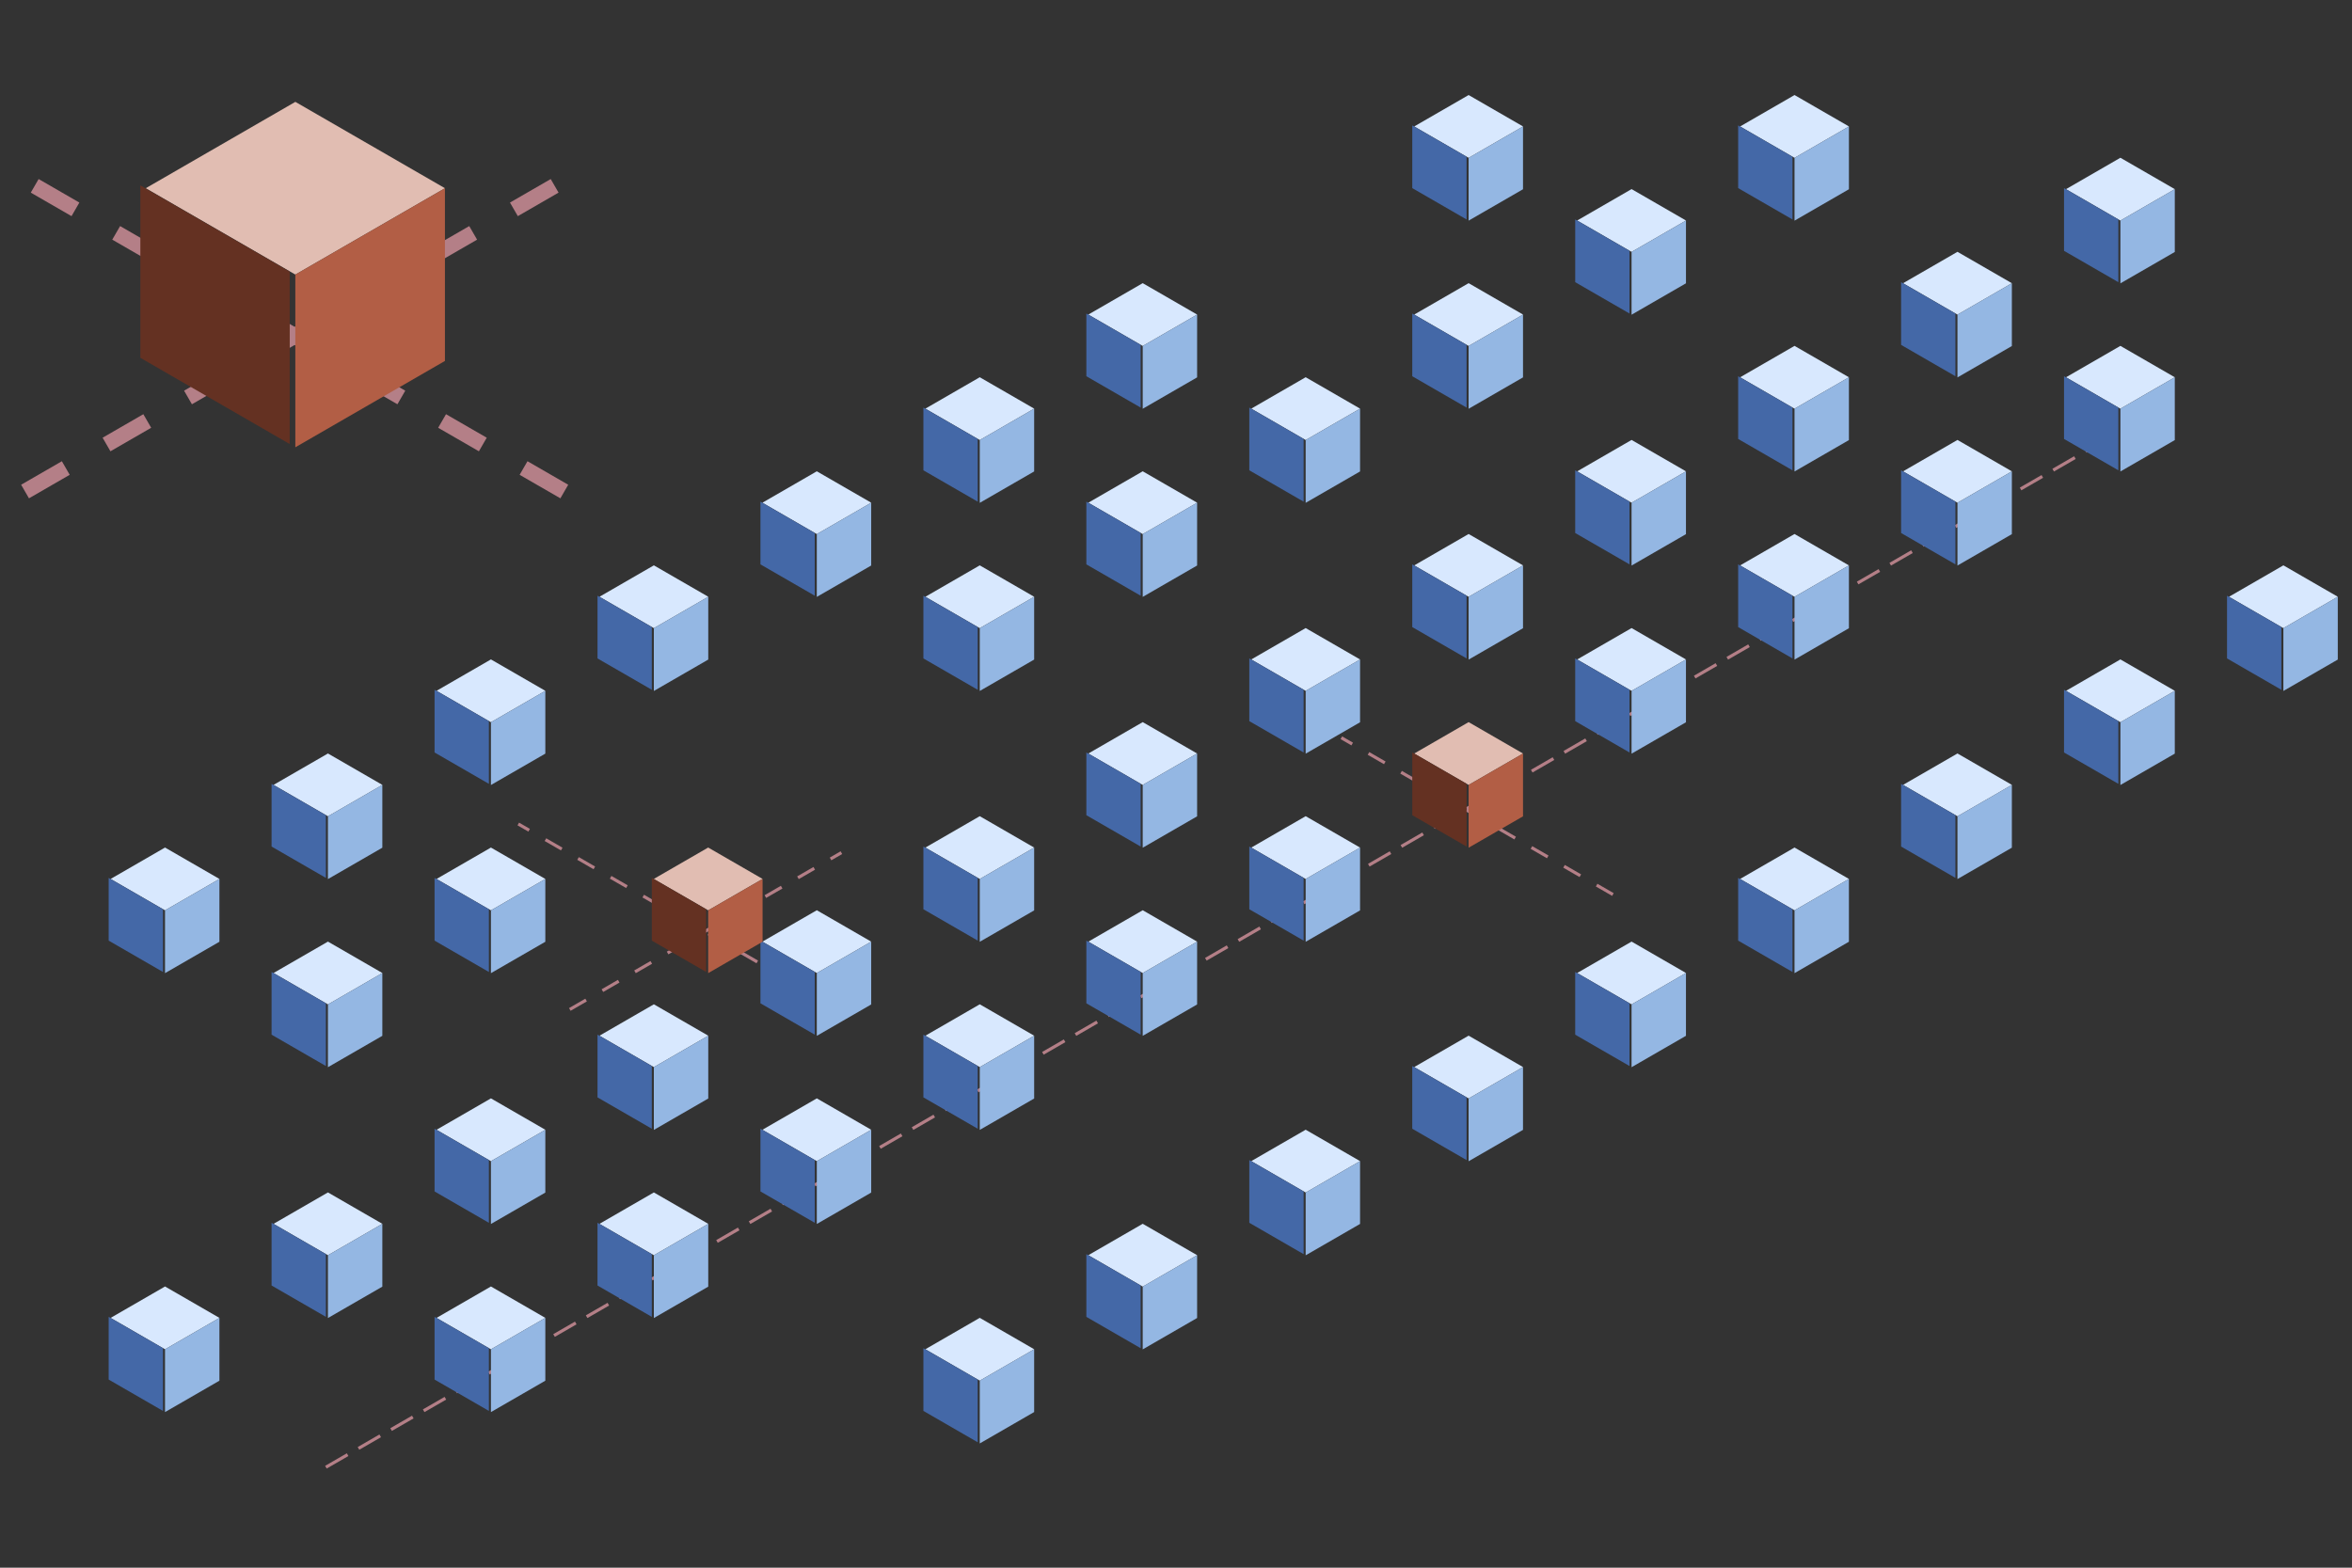 <svg width="300mm" height="200mm" version="1.1" viewBox="0 0 300 200" xmlns="http://www.w3.org/2000/svg" xmlns:xlink="http://www.w3.org/1999/xlink">
 <rect x="0" y="0" width="300" height="200" fill="#333333" stroke="none"/>
 <defs>
  <linearGradient id="linearGradient144552" x1="224.23" x2="225.14" y1="588.26" y2="532" gradientTransform="matrix(.665 0 0 2.3 -221.03 -1384.5)" gradientUnits="userSpaceOnUse">
   <stop stop-color="#fff" offset="0"/>
   <stop stop-color="#fff" stop-opacity="0" offset="1"/>
  </linearGradient>
 </defs>
 <path d="m41.569 187.18 228.63-132" fill="none" stroke="#b47f87" stroke-dasharray="3.2,1.6" stroke-width=".4"/>
 <g stroke-linejoin="round">
  <path transform="scale(.265)" d="m628.45 302.36-26.184 15.119v0.002l26.184 15.115 26.186-15.117-26.186-15.119z" fill="#d8e8fe" stroke-dasharray="0.048, 0.048" stroke-width=".479"/>
  <path transform="scale(.265)" d="m654.63 317.48-26.186 15.117v30.236l26.186-15.117v-30.236z" fill="#94b7e3" stroke-dasharray="0.048, 0.048" stroke-width=".479"/>
  <path d="m159.35 84 6.928 4v8l-6.928-4z" fill="#4468a7" stroke-dasharray="0.013, 0.013" stroke-width=".127"/>
 </g>
 <g transform="translate(0 24)" style="paint-order:fill markers stroke">
  <path transform="scale(.265)" d="m628.45 302.36-26.184 15.119v2e-3l26.184 15.115 26.186-15.117z" fill="#d8e8fe" style="paint-order:fill markers stroke"/>
  <path transform="scale(.265)" d="m654.63 317.48-26.186 15.117v30.236l26.186-15.117z" fill="#94b7e3" style="paint-order:fill markers stroke"/>
  <path d="m159.35 84 6.928 4v8l-6.928-4z" fill="#4468a7" style="paint-order:fill markers stroke"/>
 </g>
 <path d="m205.73 114.12-34.641-20" fill="#fff" fill-opacity=".996" stroke="#b47f87" stroke-dasharray="2.4,2.4" stroke-width=".4"/>
 <path d="m100.75 125.12-34.641-20" fill="#fff" fill-opacity=".996" stroke="#b47f87" stroke-dasharray="2.4, 2.4" stroke-width=".4"/>
 <path d="m71.977 62.708-69.282-40" fill="#fff" fill-opacity=".996" stroke="#b47f87" stroke-dasharray="6, 6" stroke-width="2"/>
 <g transform="translate(41.569 -6.9991e-5)" style="paint-order:fill markers stroke">
  <path transform="scale(.265)" d="m628.45 302.36-26.184 15.119v2e-3l26.184 15.115 26.186-15.117z" fill="#d8e8fe" style="paint-order:fill markers stroke"/>
  <path transform="scale(.265)" d="m654.63 317.48-26.186 15.117v30.236l26.186-15.117z" fill="#94b7e3" style="paint-order:fill markers stroke"/>
  <path d="m159.35 84 6.928 4v8l-6.928-4z" fill="#4468a7" style="paint-order:fill markers stroke"/>
 </g>
 <g transform="translate(20.785 -12)" stroke-linejoin="round">
  <path transform="scale(.265)" d="m628.45 302.36-26.184 15.119v2e-3l26.184 15.115 26.186-15.117z" fill="#d8e8fe" stroke-dasharray="0.048, 0.048" stroke-width=".479"/>
  <path transform="scale(.265)" d="m654.63 317.48-26.186 15.117v30.236l26.186-15.117z" fill="#94b7e3" stroke-dasharray="0.048, 0.048" stroke-width=".479"/>
  <path d="m159.35 84 6.928 4v8l-6.928-4z" fill="#4468a7" stroke-dasharray="0.013, 0.013" stroke-width=".127"/>
 </g>
 <g transform="translate(20.785 12)">
  <path transform="scale(.265)" d="m628.45 302.36-26.184 15.119v2e-3l26.184 15.115 26.186-15.117z" fill="#e1bdb2"/>
  <path transform="scale(.265)" d="m654.63 317.48-26.186 15.117v30.236l26.186-15.117z" fill="#b25e45"/>
  <path d="m159.35 84 6.928 4v8l-6.928-4z" fill="#643122"/>
 </g>
 <g transform="translate(41.569 -24)" stroke-linejoin="round">
  <path transform="scale(.265)" d="m628.45 302.36-26.184 15.119v2e-3l26.184 15.115 26.186-15.117z" fill="#d8e8fe" stroke-dasharray="0.048, 0.048" stroke-width=".479"/>
  <path transform="scale(.265)" d="m654.63 317.48-26.186 15.117v30.236l26.186-15.117z" fill="#94b7e3" stroke-dasharray="0.048, 0.048" stroke-width=".479"/>
  <path d="m159.35 84 6.928 4v8l-6.928-4z" fill="#4468a7" stroke-dasharray="0.013, 0.013" stroke-width=".127"/>
 </g>
 <g transform="translate(62.354 -11.999)" stroke-linejoin="round">
  <path transform="scale(.265)" d="m628.45 302.36-26.184 15.119v2e-3l26.184 15.115 26.186-15.117z" fill="#d8e8fe" stroke-dasharray="0.048, 0.048" stroke-width=".479"/>
  <path transform="scale(.265)" d="m654.63 317.48-26.186 15.117v30.236l26.186-15.117z" fill="#94b7e3" stroke-dasharray="0.048, 0.048" stroke-width=".479"/>
  <path d="m159.35 84 6.928 4v8l-6.928-4z" fill="#4468a7" stroke-dasharray="0.013, 0.013" stroke-width=".127"/>
 </g>
 <g transform="translate(62.354 -36)" stroke-linejoin="round">
  <path transform="scale(.265)" d="m628.45 302.36-26.184 15.119v2e-3l26.184 15.115 26.186-15.117z" fill="#d8e8fe" stroke-dasharray="0.048, 0.048" stroke-width=".479"/>
  <path transform="scale(.265)" d="m654.63 317.48-26.186 15.117v30.236l26.186-15.117z" fill="#94b7e3" stroke-dasharray="0.048, 0.048" stroke-width=".479"/>
  <path d="m159.35 84 6.928 4v8l-6.928-4z" fill="#4468a7" stroke-dasharray="0.013, 0.013" stroke-width=".127"/>
 </g>
 <g transform="translate(83.138 -24)" stroke-linejoin="round">
  <path transform="scale(.265)" d="m628.45 302.36-26.184 15.119v2e-3l26.184 15.115 26.186-15.117z" fill="#d8e8fe" stroke-dasharray="0.048, 0.048" stroke-width=".479"/>
  <path transform="scale(.265)" d="m654.63 317.48-26.186 15.117v30.236l26.186-15.117z" fill="#94b7e3" stroke-dasharray="0.048, 0.048" stroke-width=".479"/>
  <path d="m159.35 84 6.928 4v8l-6.928-4z" fill="#4468a7" stroke-dasharray="0.013, 0.013" stroke-width=".127"/>
 </g>
 <g transform="translate(-83.138 48)" stroke-linejoin="round">
  <path transform="scale(.265)" d="m628.45 302.36-26.184 15.119v2e-3l26.184 15.115 26.186-15.117z" fill="#d8e8fe" stroke-dasharray="0.048, 0.048" stroke-width=".479"/>
  <path transform="scale(.265)" d="m654.63 317.48-26.186 15.117v30.236l26.186-15.117z" fill="#94b7e3" stroke-dasharray="0.048, 0.048" stroke-width=".479"/>
  <path d="m159.35 84 6.928 4v8l-6.928-4z" fill="#4468a7" stroke-dasharray="0.013, 0.013" stroke-width=".127"/>
 </g>
 <g transform="translate(-62.353 60)" stroke-linejoin="round">
  <path transform="scale(.265)" d="m628.45 302.36-26.184 15.119v2e-3l26.184 15.115 26.186-15.117z" fill="#d8e8fe" stroke-dasharray="0.048, 0.048" stroke-width=".479"/>
  <path transform="scale(.265)" d="m654.63 317.48-26.186 15.117v30.236l26.186-15.117z" fill="#94b7e3" stroke-dasharray="0.048, 0.048" stroke-width=".479"/>
  <path d="m159.35 84 6.928 4v8l-6.928-4z" fill="#4468a7" stroke-dasharray="0.013, 0.013" stroke-width=".127"/>
 </g>
 <g transform="translate(-62.354 35.999)" stroke-linejoin="round">
  <path transform="scale(.265)" d="m628.45 302.36-26.184 15.119v2e-3l26.184 15.115 26.186-15.117z" fill="#d8e8fe" stroke-dasharray="0.048, 0.048" stroke-width=".479"/>
  <path transform="scale(.265)" d="m654.63 317.48-26.186 15.117v30.236l26.186-15.117z" fill="#94b7e3" stroke-dasharray="0.048, 0.048" stroke-width=".479"/>
  <path d="m159.35 84 6.928 4v8l-6.928-4z" fill="#4468a7" stroke-dasharray="0.013, 0.013" stroke-width=".127"/>
 </g>
 <g transform="translate(-41.569 48)" stroke-linejoin="round">
  <path transform="scale(.265)" d="m628.45 302.36-26.184 15.119v2e-3l26.184 15.115 26.186-15.117z" fill="#d8e8fe" stroke-dasharray="0.048, 0.048" stroke-width=".479"/>
  <path transform="scale(.265)" d="m654.63 317.48-26.186 15.117v30.236l26.186-15.117z" fill="#94b7e3" stroke-dasharray="0.048, 0.048" stroke-width=".479"/>
  <path d="m159.35 84 6.928 4v8l-6.928-4z" fill="#4468a7" stroke-dasharray="0.013, 0.013" stroke-width=".127"/>
 </g>
 <g transform="translate(-41.569 24)" stroke-linejoin="round">
  <path transform="scale(.265)" d="m628.45 302.36-26.184 15.119v2e-3l26.184 15.115 26.186-15.117z" fill="#d8e8fe" stroke-dasharray="0.048, 0.048" stroke-width=".479"/>
  <path transform="scale(.265)" d="m654.63 317.48-26.186 15.117v30.236l26.186-15.117z" fill="#94b7e3" stroke-dasharray="0.048, 0.048" stroke-width=".479"/>
  <path d="m159.35 84 6.928 4v8l-6.928-4z" fill="#4468a7" stroke-dasharray="0.013, 0.013" stroke-width=".127"/>
 </g>
 <g transform="translate(-20.784 36)" stroke-linejoin="round">
  <path transform="scale(.265)" d="m628.45 302.36-26.184 15.119v2e-3l26.184 15.115 26.186-15.117z" fill="#d8e8fe" stroke-dasharray="0.048, 0.048" stroke-width=".479"/>
  <path transform="scale(.265)" d="m654.63 317.48-26.186 15.117v30.236l26.186-15.117z" fill="#94b7e3" stroke-dasharray="0.048, 0.048" stroke-width=".479"/>
  <path d="m159.35 84 6.928 4v8l-6.928-4z" fill="#4468a7" stroke-dasharray="0.013, 0.013" stroke-width=".127"/>
 </g>
 <g transform="translate(-124.71 72)" stroke-linejoin="round">
  <path transform="scale(.265)" d="m628.45 302.36-26.184 15.119v2e-3l26.184 15.115 26.186-15.117z" fill="#d8e8fe" stroke-dasharray="0.048, 0.048" stroke-width=".479"/>
  <path transform="scale(.265)" d="m654.63 317.48-26.186 15.117v30.236l26.186-15.117z" fill="#94b7e3" stroke-dasharray="0.048, 0.048" stroke-width=".479"/>
  <path d="m159.35 84 6.928 4v8l-6.928-4z" fill="#4468a7" stroke-dasharray="0.013, 0.013" stroke-width=".127"/>
 </g>
 <g transform="translate(-145.49 84)" stroke-linejoin="round">
  <path transform="scale(.265)" d="m628.45 302.36-26.184 15.119v2e-3l26.184 15.115 26.186-15.117z" fill="#d8e8fe" stroke-dasharray="0.048, 0.048" stroke-width=".479"/>
  <path transform="scale(.265)" d="m654.63 317.48-26.186 15.117v30.236l26.186-15.117z" fill="#94b7e3" stroke-dasharray="0.048, 0.048" stroke-width=".479"/>
  <path d="m159.35 84 6.928 4v8l-6.928-4z" fill="#4468a7" stroke-dasharray="0.013, 0.013" stroke-width=".127"/>
 </g>
 <g transform="translate(-103.92 84)" stroke-linejoin="round">
  <path transform="scale(.265)" d="m628.45 302.36-26.184 15.119v2e-3l26.184 15.115 26.186-15.117z" fill="#d8e8fe" stroke-dasharray="0.048, 0.048" stroke-width=".479"/>
  <path transform="scale(.265)" d="m654.63 317.48-26.186 15.117v30.236l26.186-15.117z" fill="#94b7e3" stroke-dasharray="0.048, 0.048" stroke-width=".479"/>
  <path d="m159.35 84 6.928 4v8l-6.928-4z" fill="#4468a7" stroke-dasharray="0.013, 0.013" stroke-width=".127"/>
 </g>
 <g transform="translate(-103.92 60.001)" stroke-linejoin="round">
  <path transform="scale(.265)" d="m628.45 302.36-26.184 15.119v2e-3l26.184 15.115 26.186-15.117z" fill="#d8e8fe" stroke-dasharray="0.048, 0.048" stroke-width=".479"/>
  <path transform="scale(.265)" d="m654.63 317.48-26.186 15.117v30.236l26.186-15.117z" fill="#94b7e3" stroke-dasharray="0.048, 0.048" stroke-width=".479"/>
  <path d="m159.35 84 6.928 4v8l-6.928-4z" fill="#4468a7" stroke-dasharray="0.013, 0.013" stroke-width=".127"/>
 </g>
 <g transform="translate(-83.139 72.001)" stroke-linejoin="round">
  <path transform="scale(.265)" d="m628.45 302.36-26.184 15.119v2e-3l26.184 15.115 26.186-15.117z" fill="#d8e8fe" stroke-dasharray="0.048, 0.048" stroke-width=".479"/>
  <path transform="scale(.265)" d="m654.63 317.48-26.186 15.117v30.236l26.186-15.117z" fill="#94b7e3" stroke-dasharray="0.048, 0.048" stroke-width=".479"/>
  <path d="m159.35 84 6.928 4v8l-6.928-4z" fill="#4468a7" stroke-dasharray="0.013, 0.013" stroke-width=".127"/>
 </g>
 <g transform="translate(-0 64)" stroke-linejoin="round">
  <path transform="scale(.265)" d="m628.45 302.36-26.184 15.119v2e-3l26.184 15.115 26.186-15.117z" fill="#d8e8fe" stroke-dasharray="0.048, 0.048" stroke-width=".479"/>
  <path transform="scale(.265)" d="m654.63 317.48-26.186 15.117v30.236l26.186-15.117z" fill="#94b7e3" stroke-dasharray="0.048, 0.048" stroke-width=".479"/>
  <path d="m159.35 84 6.928 4v8l-6.928-4z" fill="#4468a7" stroke-dasharray="0.013, 0.013" stroke-width=".127"/>
 </g>
 <g transform="translate(20.784 52)" stroke-linejoin="round">
  <path transform="scale(.265)" d="m628.45 302.36-26.184 15.119v2e-3l26.184 15.115 26.186-15.117z" fill="#d8e8fe" stroke-dasharray="0.048, 0.048" stroke-width=".479"/>
  <path transform="scale(.265)" d="m654.63 317.48-26.186 15.117v30.236l26.186-15.117z" fill="#94b7e3" stroke-dasharray="0.048, 0.048" stroke-width=".479"/>
  <path d="m159.35 84 6.928 4v8l-6.928-4z" fill="#4468a7" stroke-dasharray="0.013, 0.013" stroke-width=".127"/>
 </g>
 <g transform="translate(-41.57 88)" stroke-linejoin="round">
  <path transform="scale(.265)" d="m628.45 302.36-26.184 15.119v2e-3l26.184 15.115 26.186-15.117z" fill="#d8e8fe" stroke-dasharray="0.048, 0.048" stroke-width=".479"/>
  <path transform="scale(.265)" d="m654.63 317.48-26.186 15.117v30.236l26.186-15.117z" fill="#94b7e3" stroke-dasharray="0.048, 0.048" stroke-width=".479"/>
  <path d="m159.35 84 6.928 4v8l-6.928-4z" fill="#4468a7" stroke-dasharray="0.013, 0.013" stroke-width=".127"/>
 </g>
 <g transform="translate(-20.785 76.001)" stroke-linejoin="round">
  <path transform="scale(.265)" d="m628.45 302.36-26.184 15.119v2e-3l26.184 15.115 26.186-15.117z" fill="#d8e8fe" stroke-dasharray="0.048, 0.048" stroke-width=".479"/>
  <path transform="scale(.265)" d="m654.63 317.48-26.186 15.117v30.236l26.186-15.117z" fill="#94b7e3" stroke-dasharray="0.048, 0.048" stroke-width=".479"/>
  <path d="m159.35 84 6.928 4v8l-6.928-4z" fill="#4468a7" stroke-dasharray="0.013, 0.013" stroke-width=".127"/>
 </g>
 <g transform="translate(41.569 40)" stroke-linejoin="round">
  <path transform="scale(.265)" d="m628.45 302.36-26.184 15.119v2e-3l26.184 15.115 26.186-15.117z" fill="#d8e8fe" stroke-dasharray="0.048, 0.048" stroke-width=".479"/>
  <path transform="scale(.265)" d="m654.63 317.48-26.186 15.117v30.236l26.186-15.117z" fill="#94b7e3" stroke-dasharray="0.048, 0.048" stroke-width=".479"/>
  <path d="m159.35 84 6.928 4v8l-6.928-4z" fill="#4468a7" stroke-dasharray="0.013, 0.013" stroke-width=".127"/>
 </g>
 <g transform="translate(62.354 28)" stroke-linejoin="round">
  <path transform="scale(.265)" d="m628.45 302.36-26.184 15.119v2e-3l26.184 15.115 26.186-15.117z" fill="#d8e8fe" stroke-dasharray="0.048, 0.048" stroke-width=".479"/>
  <path transform="scale(.265)" d="m654.63 317.48-26.186 15.117v30.236l26.186-15.117z" fill="#94b7e3" stroke-dasharray="0.048, 0.048" stroke-width=".479"/>
  <path d="m159.35 84 6.928 4v8l-6.928-4z" fill="#4468a7" stroke-dasharray="0.013, 0.013" stroke-width=".127"/>
 </g>
 <g transform="translate(83.138 16)" stroke-linejoin="round">
  <path transform="scale(.265)" d="m628.45 302.36-26.184 15.119v2e-3l26.184 15.115 26.186-15.117z" fill="#d8e8fe" stroke-dasharray="0.048, 0.048" stroke-width=".479"/>
  <path transform="scale(.265)" d="m654.63 317.48-26.186 15.117v30.236l26.186-15.117z" fill="#94b7e3" stroke-dasharray="0.048, 0.048" stroke-width=".479"/>
  <path d="m159.35 84 6.928 4v8l-6.928-4z" fill="#4468a7" stroke-dasharray="0.013, 0.013" stroke-width=".127"/>
 </g>
 <g transform="translate(103.92 4)" stroke-linejoin="round">
  <path transform="scale(.265)" d="m628.45 302.36-26.184 15.119v2e-3l26.184 15.115 26.186-15.117z" fill="#d8e8fe" stroke-dasharray="0.048, 0.048" stroke-width=".479"/>
  <path transform="scale(.265)" d="m654.63 317.48-26.186 15.117v30.236l26.186-15.117z" fill="#94b7e3" stroke-dasharray="0.048, 0.048" stroke-width=".479"/>
  <path d="m159.35 84 6.928 4v8l-6.928-4z" fill="#4468a7" stroke-dasharray="0.013, 0.013" stroke-width=".127"/>
 </g>
 <g transform="translate(124.71 -8)" stroke-linejoin="round">
  <path transform="scale(.265)" d="m628.45 302.36-26.184 15.119v2e-3l26.184 15.115 26.186-15.117z" fill="#d8e8fe" stroke-dasharray="0.048, 0.048" stroke-width=".479"/>
  <path transform="scale(.265)" d="m654.63 317.48-26.186 15.117v30.236l26.186-15.117z" fill="#94b7e3" stroke-dasharray="0.048, 0.048" stroke-width=".479"/>
  <path d="m159.35 84 6.928 4v8l-6.928-4z" fill="#4468a7" stroke-dasharray="0.013, 0.013" stroke-width=".127"/>
 </g>
 <g transform="translate(103.92 -36)" stroke-linejoin="round">
  <path transform="scale(.265)" d="m628.45 302.36-26.184 15.119v2e-3l26.184 15.115 26.186-15.117z" fill="#d8e8fe" stroke-dasharray="0.048, 0.048" stroke-width=".479"/>
  <path transform="scale(.265)" d="m654.63 317.48-26.186 15.117v30.236l26.186-15.117z" fill="#94b7e3" stroke-dasharray="0.048, 0.048" stroke-width=".479"/>
  <path d="m159.35 84 6.928 4v8l-6.928-4z" fill="#4468a7" stroke-dasharray="0.013, 0.013" stroke-width=".127"/>
 </g>
 <g transform="translate(103.92 -60)" stroke-linejoin="round">
  <path transform="scale(.265)" d="m628.45 302.36-26.184 15.119v2e-3l26.184 15.115 26.186-15.117z" fill="#d8e8fe" stroke-dasharray="0.048, 0.048" stroke-width=".479"/>
  <path transform="scale(.265)" d="m654.63 317.48-26.186 15.117v30.236l26.186-15.117z" fill="#94b7e3" stroke-dasharray="0.048, 0.048" stroke-width=".479"/>
  <path d="m159.35 84 6.928 4v8l-6.928-4z" fill="#4468a7" stroke-dasharray="0.013, 0.013" stroke-width=".127"/>
 </g>
 <g transform="translate(83.138 -48)" stroke-linejoin="round">
  <path transform="scale(.265)" d="m628.45 302.36-26.184 15.119v2e-3l26.184 15.115 26.186-15.117z" fill="#d8e8fe" stroke-dasharray="0.048, 0.048" stroke-width=".479"/>
  <path transform="scale(.265)" d="m654.63 317.48-26.186 15.117v30.236l26.186-15.117z" fill="#94b7e3" stroke-dasharray="0.048, 0.048" stroke-width=".479"/>
  <path d="m159.35 84 6.928 4v8l-6.928-4z" fill="#4468a7" stroke-dasharray="0.013, 0.013" stroke-width=".127"/>
 </g>
 <g transform="translate(-20.785 12)" stroke-linejoin="round">
  <path transform="scale(.265)" d="m628.45 302.36-26.184 15.119v2e-3l26.184 15.115 26.186-15.117z" fill="#d8e8fe" stroke-dasharray="0.048, 0.048" stroke-width=".479"/>
  <path transform="scale(.265)" d="m654.63 317.48-26.186 15.117v30.236l26.186-15.117z" fill="#94b7e3" stroke-dasharray="0.048, 0.048" stroke-width=".479"/>
  <path d="m159.35 84 6.928 4v8l-6.928-4z" fill="#4468a7" stroke-dasharray="0.013, 0.013" stroke-width=".127"/>
 </g>
 <g transform="translate(-103.92 4)" stroke-linejoin="round">
  <path transform="scale(.265)" d="m628.45 302.36-26.184 15.119v2e-3l26.184 15.115 26.186-15.117z" fill="#d8e8fe" stroke-dasharray="0.048, 0.048" stroke-width=".479"/>
  <path transform="scale(.265)" d="m654.63 317.48-26.186 15.117v30.236l26.186-15.117z" fill="#94b7e3" stroke-dasharray="0.048, 0.048" stroke-width=".479"/>
  <path d="m159.35 84 6.928 4v8l-6.928-4z" fill="#4468a7" stroke-dasharray="0.013, 0.013" stroke-width=".127"/>
 </g>
 <g transform="translate(-83.138 -8)" stroke-linejoin="round">
  <path transform="scale(.265)" d="m628.45 302.36-26.184 15.119v2e-3l26.184 15.115 26.186-15.117z" fill="#d8e8fe" stroke-dasharray="0.048, 0.048" stroke-width=".479"/>
  <path transform="scale(.265)" d="m654.63 317.48-26.186 15.117v30.236l26.186-15.117z" fill="#94b7e3" stroke-dasharray="0.048, 0.048" stroke-width=".479"/>
  <path d="m159.35 84 6.928 4v8l-6.928-4z" fill="#4468a7" stroke-dasharray="0.013, 0.013" stroke-width=".127"/>
 </g>
 <g transform="translate(-62.354 -19.999)" stroke-linejoin="round">
  <path transform="scale(.265)" d="m628.45 302.36-26.184 15.119v2e-3l26.184 15.115 26.186-15.117z" fill="#d8e8fe" stroke-dasharray="0.048, 0.048" stroke-width=".479"/>
  <path transform="scale(.265)" d="m654.63 317.48-26.186 15.117v30.236l26.186-15.117z" fill="#94b7e3" stroke-dasharray="0.048, 0.048" stroke-width=".479"/>
  <path d="m159.35 84 6.928 4v8l-6.928-4z" fill="#4468a7" stroke-dasharray="0.013, 0.013" stroke-width=".127"/>
 </g>
 <g transform="translate(-41.569 -7.999)" stroke-linejoin="round">
  <path transform="scale(.265)" d="m628.45 302.36-26.184 15.119v2e-3l26.184 15.115 26.186-15.117z" fill="#d8e8fe" stroke-dasharray="0.048, 0.048" stroke-width=".479"/>
  <path transform="scale(.265)" d="m654.63 317.48-26.186 15.117v30.236l26.186-15.117z" fill="#94b7e3" stroke-dasharray="0.048, 0.048" stroke-width=".479"/>
  <path d="m159.35 84 6.928 4v8l-6.928-4z" fill="#4468a7" stroke-dasharray="0.013, 0.013" stroke-width=".127"/>
 </g>
 <g transform="translate(-145.49 28.001)" stroke-linejoin="round">
  <path transform="scale(.265)" d="m628.45 302.36-26.184 15.119v2e-3l26.184 15.115 26.186-15.117z" fill="#d8e8fe" stroke-dasharray="0.048, 0.048" stroke-width=".479"/>
  <path transform="scale(.265)" d="m654.63 317.48-26.186 15.117v30.236l26.186-15.117z" fill="#94b7e3" stroke-dasharray="0.048, 0.048" stroke-width=".479"/>
  <path d="m159.35 84 6.928 4v8l-6.928-4z" fill="#4468a7" stroke-dasharray="0.013, 0.013" stroke-width=".127"/>
 </g>
 <g transform="translate(-124.71 40.001)" stroke-linejoin="round">
  <path transform="scale(.265)" d="m628.45 302.36-26.184 15.119v2e-3l26.184 15.115 26.186-15.117z" fill="#d8e8fe" stroke-dasharray="0.048, 0.048" stroke-width=".479"/>
  <path transform="scale(.265)" d="m654.63 317.48-26.186 15.117v30.236l26.186-15.117z" fill="#94b7e3" stroke-dasharray="0.048, 0.048" stroke-width=".479"/>
  <path d="m159.35 84 6.928 4v8l-6.928-4z" fill="#4468a7" stroke-dasharray="0.013, 0.013" stroke-width=".127"/>
 </g>
 <g transform="translate(-124.71 16.001)" stroke-linejoin="round">
  <path transform="scale(.265)" d="m628.45 302.36-26.184 15.119v2e-3l26.184 15.115 26.186-15.117z" fill="#d8e8fe" stroke-dasharray="0.048, 0.048" stroke-width=".479"/>
  <path transform="scale(.265)" d="m654.63 317.48-26.186 15.117v30.236l26.186-15.117z" fill="#94b7e3" stroke-dasharray="0.048, 0.048" stroke-width=".479"/>
  <path d="m159.35 84 6.928 4v8l-6.928-4z" fill="#4468a7" stroke-dasharray="0.013, 0.013" stroke-width=".127"/>
 </g>
 <g transform="translate(-103.92 28.002)" stroke-linejoin="round">
  <path transform="scale(.265)" d="m628.45 302.36-26.184 15.119v2e-3l26.184 15.115 26.186-15.117z" fill="#d8e8fe" stroke-dasharray="0.048, 0.048" stroke-width=".479"/>
  <path transform="scale(.265)" d="m654.63 317.48-26.186 15.117v30.236l26.186-15.117z" fill="#94b7e3" stroke-dasharray="0.048, 0.048" stroke-width=".479"/>
  <path d="m159.35 84 6.928 4v8l-6.928-4z" fill="#4468a7" stroke-dasharray="0.013, 0.013" stroke-width=".127"/>
 </g>
 <g transform="translate(-41.569 -31.999)" stroke-linejoin="round">
  <path transform="scale(.265)" d="m628.45 302.36-26.184 15.119v2e-3l26.184 15.115 26.186-15.117z" fill="#d8e8fe" stroke-dasharray="0.048, 0.048" stroke-width=".479"/>
  <path transform="scale(.265)" d="m654.63 317.48-26.186 15.117v30.236l26.186-15.117z" fill="#94b7e3" stroke-dasharray="0.048, 0.048" stroke-width=".479"/>
  <path d="m159.35 84 6.928 4v8l-6.928-4z" fill="#4468a7" stroke-dasharray="0.013, 0.013" stroke-width=".127"/>
 </g>
 <g transform="translate(20.785 -68.001)" stroke-linejoin="round">
  <path transform="scale(.265)" d="m628.45 302.36-26.184 15.119v2e-3l26.184 15.115 26.186-15.117z" fill="#d8e8fe" stroke-dasharray="0.048, 0.048" stroke-width=".479"/>
  <path transform="scale(.265)" d="m654.63 317.48-26.186 15.117v30.236l26.186-15.117z" fill="#94b7e3" stroke-dasharray="0.048, 0.048" stroke-width=".479"/>
  <path d="m159.35 84 6.928 4v8l-6.928-4z" fill="#4468a7" stroke-dasharray="0.013, 0.013" stroke-width=".127"/>
 </g>
 <g transform="translate(41.57 -56.001)" stroke-linejoin="round">
  <path transform="scale(.265)" d="m628.45 302.36-26.184 15.119v2e-3l26.184 15.115 26.186-15.117z" fill="#d8e8fe" stroke-dasharray="0.048, 0.048" stroke-width=".479"/>
  <path transform="scale(.265)" d="m654.63 317.48-26.186 15.117v30.236l26.186-15.117z" fill="#94b7e3" stroke-dasharray="0.048, 0.048" stroke-width=".479"/>
  <path d="m159.35 84 6.928 4v8l-6.928-4z" fill="#4468a7" stroke-dasharray="0.013, 0.013" stroke-width=".127"/>
 </g>
 <g transform="translate(62.355 -68.001)" stroke-linejoin="round">
  <path transform="scale(.265)" d="m628.45 302.36-26.184 15.119v2e-3l26.184 15.115 26.186-15.117z" fill="#d8e8fe" stroke-dasharray="0.048, 0.048" stroke-width=".479"/>
  <path transform="scale(.265)" d="m654.63 317.48-26.186 15.117v30.236l26.186-15.117z" fill="#94b7e3" stroke-dasharray="0.048, 0.048" stroke-width=".479"/>
  <path d="m159.35 84 6.928 4v8l-6.928-4z" fill="#4468a7" stroke-dasharray="0.013, 0.013" stroke-width=".127"/>
 </g>
 <g transform="translate(-20.784 -44.001)" stroke-linejoin="round">
  <path transform="scale(.265)" d="m628.45 302.36-26.184 15.119v2e-3l26.184 15.115 26.186-15.117z" fill="#d8e8fe" stroke-dasharray="0.048, 0.048" stroke-width=".479"/>
  <path transform="scale(.265)" d="m654.63 317.48-26.186 15.117v30.236l26.186-15.117z" fill="#94b7e3" stroke-dasharray="0.048, 0.048" stroke-width=".479"/>
  <path d="m159.35 84 6.928 4v8l-6.928-4z" fill="#4468a7" stroke-dasharray="0.013, 0.013" stroke-width=".127"/>
 </g>
 <g transform="translate(0 -32)" stroke-linejoin="round">
  <path transform="scale(.265)" d="m628.45 302.36-26.184 15.119v2e-3l26.184 15.115 26.186-15.117z" fill="#d8e8fe" stroke-dasharray="0.048, 0.048" stroke-width=".479"/>
  <path transform="scale(.265)" d="m654.63 317.48-26.186 15.117v30.236l26.186-15.117z" fill="#94b7e3" stroke-dasharray="0.048, 0.048" stroke-width=".479"/>
  <path d="m159.35 84 6.928 4v8l-6.928-4z" fill="#4468a7" stroke-dasharray="0.013, 0.013" stroke-width=".127"/>
 </g>
 <g transform="translate(20.785 -44)" stroke-linejoin="round">
  <path transform="scale(.265)" d="m628.45 302.36-26.184 15.119v2e-3l26.184 15.115 26.186-15.117z" fill="#d8e8fe" stroke-dasharray="0.048, 0.048" stroke-width=".479"/>
  <path transform="scale(.265)" d="m654.63 317.48-26.186 15.117v30.236l26.186-15.117z" fill="#94b7e3" stroke-dasharray="0.048, 0.048" stroke-width=".479"/>
  <path d="m159.35 84 6.928 4v8l-6.928-4z" fill="#4468a7" stroke-dasharray="0.013, 0.013" stroke-width=".127"/>
 </g>
 <g transform="translate(-20.784 -20)" stroke-linejoin="round">
  <path transform="scale(.265)" d="m628.45 302.36-26.184 15.119v2e-3l26.184 15.115 26.186-15.117z" fill="#d8e8fe" stroke-dasharray="0.048, 0.048" stroke-width=".479"/>
  <path transform="scale(.265)" d="m654.63 317.48-26.186 15.117v30.236l26.186-15.117z" fill="#94b7e3" stroke-dasharray="0.048, 0.048" stroke-width=".479"/>
  <path d="m159.35 84 6.928 4v8l-6.928-4z" fill="#4468a7" stroke-dasharray="0.013, 0.013" stroke-width=".127"/>
 </g>
 <path d="m72.681 128.78 34.641-20" fill="#fff" fill-opacity=".996" stroke="#b47f87" stroke-dasharray="2.4, 2.4" stroke-width=".4"/>
 <path d="m3.195 62.708 69.282-40" fill="#fff" fill-opacity=".996" stroke="#b47f87" stroke-dasharray="6, 6" stroke-width="2"/>
 <g transform="matrix(2.75 0 0 2.75 -420.31 -207.35)">
  <path transform="scale(.265)" d="m628.45 302.36-26.184 15.119v2e-3l26.184 15.115 26.186-15.117z" fill="#e1bdb2"/>
  <path transform="scale(.265)" d="m654.63 317.48-26.186 15.117v30.236l26.186-15.117z" fill="#b25e45"/>
  <path d="m159.35 84 6.928 4v8l-6.928-4z" fill="#643122"/>
 </g>
 <g transform="translate(-76.21 28)">
  <path transform="scale(.265)" d="m628.45 302.36-26.184 15.119v2e-3l26.184 15.115 26.186-15.117z" fill="#e1bdb2"/>
  <path transform="scale(.265)" d="m654.63 317.48-26.186 15.117v30.236l26.186-15.117z" fill="#b25e45"/>
  <path d="m159.35 84 6.928 4v8l-6.928-4z" fill="#643122"/>
 </g>
 <g display="none">
  <rect transform="rotate(150)" x="-194.43" y="-160.91" width="273.64" height="107.63" display="inline" fill="url(#linearGradient144552)" stroke-width="1.237"/>
 </g>
</svg>

